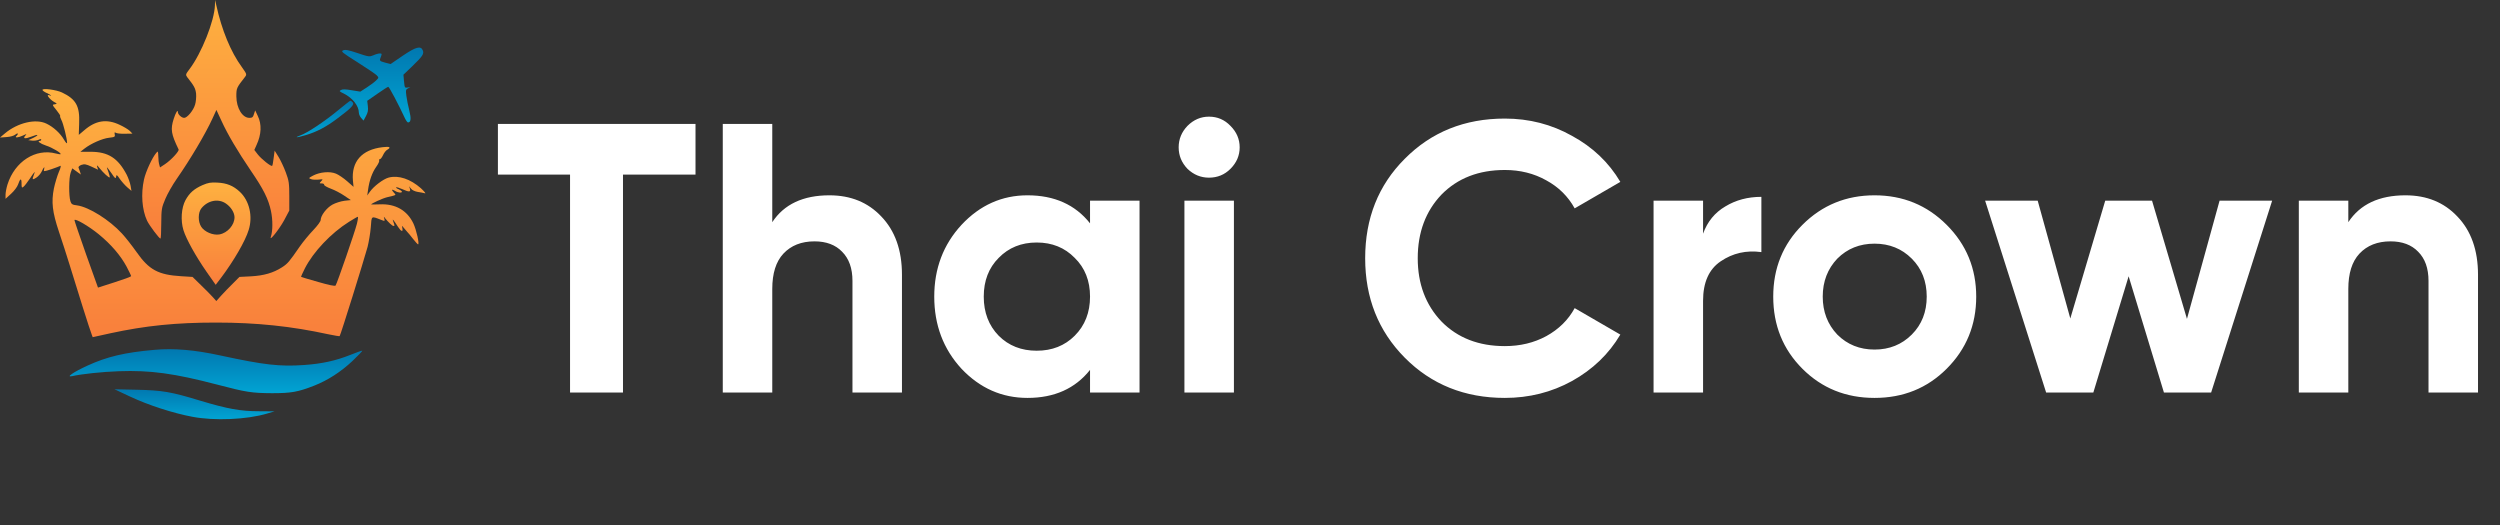 <?xml version="1.0" encoding="UTF-8"?> <svg xmlns="http://www.w3.org/2000/svg" width="847" height="178" viewBox="0 0 847 178" fill="none"><rect x="0" y="0" width="847" height="178" fill="#333333" stroke="none"/><path d="M72.819 1.749C72.653 7.086 68.273 18.074 64.186 23.451C62.893 25.126 62.851 25.36 63.394 26.101C65.813 29.14 66.23 29.958 66.438 31.75C66.522 32.841 66.397 34.478 66.105 35.413C65.521 37.439 63.435 39.932 62.393 39.932C61.517 39.932 60.266 38.764 60.266 37.984C60.266 36.932 59.515 38.179 58.847 40.283C57.721 43.829 57.972 45.387 60.516 50.647C60.766 51.193 58.013 54.193 55.928 55.596L54.218 56.726L53.968 55.829C53.801 55.323 53.634 54.037 53.634 52.985C53.551 51.154 53.551 51.076 52.925 51.816C51.59 53.375 49.38 58.128 48.796 60.778C47.712 65.648 48.087 71.064 49.839 74.805C50.589 76.363 53.926 80.844 54.385 80.844C54.51 80.844 54.635 78.506 54.635 75.662C54.677 70.791 54.76 70.363 56.011 67.401C56.72 65.687 58.472 62.609 59.89 60.583C64.478 53.998 69.608 45.348 71.944 40.244L73.32 37.244L75.072 41.023C77.115 45.504 80.452 51.154 84.998 57.855C89.294 64.129 90.92 67.401 91.796 71.454C92.463 74.571 92.422 78.272 91.754 80.259C91.129 82.052 94.591 77.688 96.259 74.649L98.011 71.337V66.466C98.011 62.141 97.885 61.206 96.843 58.44C96.217 56.726 95.091 54.349 94.382 53.18L93.047 51.037L92.714 53.531C92.547 54.894 92.338 56.102 92.213 56.18C91.88 56.531 88.585 53.92 87.334 52.323L86.166 50.803L86.916 49.128C88.585 45.543 88.71 42.075 87.334 39.27L86.458 37.4L86.041 38.647C85.749 39.699 85.457 39.932 84.497 39.932C82.12 39.932 80.118 36.66 80.076 32.685C80.076 29.841 80.118 29.763 83.038 26.023C83.663 25.204 83.58 25.049 81.953 22.75C78.158 17.568 75.113 10.126 73.278 1.749L72.861 -0.005L72.819 1.749Z" fill="url(#paint0_linear_1371_111)"></path><path d="M136.386 18.925L132.341 21.691L130.506 21.224C128.504 20.678 128.462 20.6 129.088 19.119C129.421 18.262 129.38 18.107 128.671 18.107C128.212 18.107 127.252 18.379 126.502 18.73C125.167 19.275 124.959 19.275 121.163 17.99C118.035 16.938 116.993 16.743 116.283 17.055C115.408 17.405 115.825 17.756 121.08 21.068C124.208 23.055 127.169 25.042 127.586 25.471C128.379 26.289 128.379 26.328 127.419 27.263C126.877 27.808 125.459 28.86 124.25 29.64L122.081 31.042L119.161 30.575C117.159 30.224 116.033 30.185 115.533 30.497C114.824 30.847 114.949 30.964 116.409 31.666C119.37 33.107 121.58 35.835 121.58 38.172C121.58 38.64 121.914 39.458 122.373 39.965L123.165 40.861L123.999 39.302C124.625 38.172 124.792 37.315 124.625 35.952L124.416 34.159L127.836 31.782C129.713 30.458 131.382 29.406 131.548 29.406C131.84 29.406 135.093 35.523 136.97 39.614C137.429 40.666 138.013 41.484 138.222 41.484C139.222 41.484 139.348 40.16 138.68 37.471C138.263 35.913 137.846 33.692 137.679 32.484C137.429 30.497 137.471 30.302 138.347 29.873C139.306 29.445 139.306 29.445 138.222 29.64C137.137 29.834 137.095 29.795 136.887 27.575L136.678 25.315L139.723 22.392C143.226 19.003 143.727 18.262 143.226 17.015C142.559 15.418 140.849 15.886 136.386 18.925Z" fill="url(#paint1_linear_1371_111)"></path><path d="M14.389 30.464C14.389 30.697 15.056 31.165 15.849 31.516C17.308 32.178 17.892 32.723 16.641 32.256C15.473 31.827 16.766 33.62 18.226 34.477C19.436 35.139 19.436 35.178 18.56 35.334C17.642 35.451 17.642 35.49 19.102 37.282C19.894 38.256 20.478 39.152 20.395 39.269C20.27 39.386 20.437 39.971 20.77 40.594C21.438 41.724 22.73 47.101 22.73 48.387C22.689 48.776 22.272 48.309 21.688 47.335C20.478 45.192 18.101 43.01 15.724 41.88C12.095 40.126 6.006 41.568 1.668 45.192L0 46.594L2.21 46.438C3.503 46.361 4.713 46.01 5.213 45.581C6.089 44.841 6.381 45.309 5.547 46.088C4.796 46.789 6.214 46.672 7.841 45.893C9.092 45.309 9.134 45.309 8.592 45.932C7.632 46.984 8.425 47.14 10.635 46.283C13.054 45.309 13.43 45.659 11.178 46.75L9.593 47.49L10.927 47.646C11.678 47.724 12.637 47.568 13.138 47.335C13.68 47.062 13.972 47.062 13.972 47.335C13.972 47.529 13.763 47.724 13.513 47.724C12.387 47.724 13.597 48.659 15.598 49.322C17.684 49.984 20.895 51.893 20.52 52.244C20.437 52.322 19.727 52.205 18.935 52.01C12.095 50.179 5.005 54.699 2.544 62.491C2.169 63.66 1.877 65.258 1.877 65.998V67.362L3.754 65.647C4.796 64.712 5.839 63.309 6.089 62.569C6.84 60.387 7.299 60.231 7.299 62.102C7.299 63.582 7.382 63.738 7.924 63.309C8.3 63.037 9.259 61.79 10.093 60.543C11.72 58.05 12.095 57.699 11.47 59.257C10.802 60.855 10.969 61.089 12.304 60.193C13.013 59.725 13.847 58.751 14.181 58.011C14.806 56.569 15.265 56.218 14.931 57.426C14.723 58.166 14.806 58.166 17.35 57.348C18.81 56.842 20.228 56.335 20.478 56.179C20.729 56.023 20.52 56.998 19.936 58.283C19.394 59.569 18.643 62.063 18.268 63.816C17.35 68.453 17.726 71.803 19.978 78.544C21.02 81.622 22.647 86.687 23.606 89.805C25.858 97.207 30.571 112.208 31.072 113.338L31.406 114.234L37.411 112.91C49.256 110.338 59.641 109.286 73.154 109.286C87.001 109.286 98.763 110.533 111.275 113.26C113.319 113.689 115.029 113.962 115.07 113.884C115.404 113.533 123.12 88.752 124.538 83.648C124.955 81.973 125.455 79.012 125.622 77.025C125.914 73.011 125.706 73.167 129.042 74.453C130.377 74.999 130.419 74.96 130.21 74.102C129.96 73.245 129.96 73.245 130.544 74.024C131.586 75.31 132.921 76.557 133.296 76.557C133.755 76.557 133.755 76.479 133.255 75.115C132.754 73.83 133.213 74.297 134.881 76.908C135.966 78.544 136.633 78.7 136.299 77.219C136.132 76.362 136.132 76.362 136.758 77.141C137.092 77.57 137.634 78.193 137.926 78.505C138.26 78.817 139.135 79.908 139.928 80.921C140.72 81.934 141.513 82.791 141.638 82.791C142.18 82.791 141.054 77.804 140.053 75.7C137.926 71.258 133.964 68.998 128.709 69.232C127.082 69.271 125.747 69.31 125.747 69.271C125.747 68.959 129.668 67.167 131.169 66.816C134.339 66.076 134.297 66.115 133.505 65.336C132.546 64.323 132.671 63.933 133.755 64.634C134.756 65.297 136.174 65.453 136.174 64.946C136.174 64.751 135.674 64.4 135.09 64.128C134.464 63.894 134.089 63.582 134.214 63.465C134.339 63.349 135.215 63.621 136.216 64.05C138.593 65.141 139.219 65.102 138.885 63.972L138.593 63.115L139.261 63.933C139.636 64.439 140.595 64.868 141.554 65.024C142.43 65.141 143.556 65.375 143.973 65.492C144.391 65.608 143.765 64.868 142.597 63.777C139.052 60.66 135.09 59.296 131.712 60.154C129.876 60.621 126.54 63.154 125.247 65.063L124.413 66.232L124.705 64.284C125.122 61.166 126.081 58.478 127.457 56.53C128.166 55.556 128.625 54.582 128.458 54.348C128.333 54.153 128.417 53.958 128.667 53.958C128.917 53.958 129.418 53.335 129.751 52.595C130.085 51.854 130.711 50.997 131.169 50.763C132.629 49.906 132.087 49.556 129.626 49.867C122.578 50.685 118.991 54.738 119.575 61.245L119.783 63.309L117.614 61.4C116.405 60.348 114.695 59.179 113.819 58.829C111.734 57.972 108.439 58.283 106.145 59.452C104.518 60.309 104.477 60.387 105.394 60.699C105.936 60.894 107.063 60.933 107.938 60.855C109.482 60.66 109.523 60.66 108.814 61.4C108.147 62.102 108.147 62.141 108.981 62.141C109.482 62.141 109.857 62.335 109.815 62.569C109.732 62.842 110.774 63.426 112.109 63.933C113.402 64.4 115.487 65.492 116.655 66.31L118.866 67.79L116.697 68.024C115.487 68.18 113.652 68.764 112.651 69.31C110.649 70.401 108.647 73.05 108.647 74.531C108.647 74.999 107.563 76.479 106.145 77.96C104.769 79.401 102.683 81.895 101.557 83.531C97.97 88.713 97.512 89.298 95.51 90.584C92.59 92.454 89.379 93.389 84.999 93.623L81.121 93.818L78.952 96C77.701 97.207 75.949 99.039 74.99 100.091L73.28 102L72.112 100.675C71.445 99.935 69.651 98.104 68.066 96.584L65.23 93.818L61.393 93.584C53.636 93.116 50.508 91.441 46.295 85.441C44.752 83.259 42.5 80.375 41.332 79.129C37.078 74.492 30.113 70.128 26.109 69.583C24.482 69.388 24.19 69.193 23.857 68.18C23.273 66.388 23.314 60.193 23.94 58.517L24.482 57.036L25.942 58.088L27.402 59.141L27.11 58.205C26.943 57.699 26.693 57.036 26.609 56.803C26.484 56.53 26.943 56.101 27.569 55.867C28.611 55.517 29.112 55.595 30.988 56.452L33.241 57.504L32.949 56.608C32.74 55.829 32.824 55.867 33.658 56.881C34.992 58.556 36.911 60.309 37.161 60.114C37.245 59.998 37.078 59.179 36.744 58.322C36.369 57.426 36.16 56.686 36.244 56.686C36.327 56.686 36.994 57.621 37.787 58.712C38.996 60.543 39.205 60.66 39.33 59.881C39.455 59.062 39.58 59.141 40.623 60.66C41.29 61.595 42.416 62.842 43.167 63.504L44.543 64.673L44.251 62.959C44.085 62.024 43.501 60.348 42.959 59.257C39.997 53.569 36.661 51.426 30.738 51.426H27.235L28.57 50.374C30.822 48.62 34.7 46.906 36.953 46.672C38.913 46.438 39.038 46.361 38.871 45.503C38.746 44.841 38.83 44.724 39.163 44.958C39.455 45.192 40.831 45.347 42.249 45.309L44.877 45.27L43.959 44.334C43.417 43.828 41.874 42.893 40.498 42.269C36.118 40.204 32.365 40.789 28.444 44.218L26.693 45.698L26.818 41.802C27.068 35.918 25.733 33.581 20.979 31.321C19.06 30.425 14.389 29.801 14.389 30.464ZM120.909 75.856C120.325 78.271 114.236 95.961 113.694 96.74C113.527 97.013 111.442 96.584 107.813 95.532C104.727 94.636 102.099 93.896 102.016 93.818C101.933 93.779 102.516 92.454 103.309 90.895C106.187 85.285 112.151 78.973 118.24 75.154C119.742 74.219 121.076 73.44 121.243 73.44C121.368 73.44 121.243 74.531 120.909 75.856ZM33.491 79.401C37.662 82.83 40.831 86.532 42.875 90.311C43.709 91.909 44.418 93.35 44.418 93.545C44.418 93.74 41.874 94.675 38.788 95.649L33.199 97.441L29.195 86.259C27.026 80.103 25.233 74.843 25.233 74.609C25.233 73.791 30.071 76.596 33.491 79.401Z" fill="url(#paint2_linear_1371_111)"></path><path d="M114.697 37.238C110.192 40.979 104.353 44.914 101.893 45.81C99.432 46.745 100.475 46.706 103.603 45.771C107.315 44.68 110.568 42.966 114.321 40.121C119.076 36.576 120.16 35.407 119.493 34.667C119.201 34.355 118.868 34.082 118.701 34.121C118.576 34.121 116.782 35.524 114.697 37.238Z" fill="url(#paint3_linear_1371_111)"></path><path d="M68.611 62.719C65.733 64.005 64.231 65.329 62.855 67.784C61.437 70.395 61.145 74.681 62.146 77.954C63.105 81.032 66.233 86.681 69.987 92.097L73.073 96.5L74.95 94.045C79.162 88.435 83.125 81.655 84.251 77.915C85.711 73.278 84.501 68.018 81.248 64.979C79.037 62.914 76.827 62.018 73.615 61.862C71.363 61.745 70.529 61.901 68.611 62.719ZM76.535 68.953C78.245 70.122 79.413 71.992 79.454 73.551C79.496 76.2 77.077 78.967 74.283 79.434C72.197 79.785 69.32 78.577 68.194 76.863C67.026 75.07 67.067 71.953 68.277 70.512C70.487 67.862 73.991 67.2 76.535 68.953Z" fill="url(#paint4_linear_1371_111)"></path><path d="M52.343 118.522C42.208 119.418 36.286 120.821 29.571 123.899C24.9 126.042 22.189 127.912 24.399 127.444C27.652 126.704 34.618 125.964 40.248 125.769C50.925 125.379 59.058 126.509 73.53 130.289C83.415 132.899 85.334 133.172 92.174 133.211C98.597 133.211 100.932 132.821 106.396 130.678C110.984 128.886 115.488 126.003 119.45 122.262C121.327 120.47 122.828 118.911 122.745 118.834C122.662 118.717 120.826 119.379 118.699 120.236C113.695 122.223 109.107 123.236 103.017 123.665C94.759 124.249 89.421 123.626 74.656 120.431C65.898 118.522 58.891 117.937 52.343 118.522Z" fill="url(#paint5_linear_1371_111)"></path><path d="M44.211 134.418C50.259 137.262 58.683 139.989 65.148 141.197C72.614 142.639 83.624 142.171 90.506 140.106L93.008 139.366L87.795 139.327C81.414 139.327 77.076 138.509 67.942 135.781C58.016 132.742 55.055 132.236 46.296 132.041L38.789 131.885L44.211 134.418Z" fill="url(#paint6_linear_1371_111)"></path><path d="M168.69 41.992H235.64V59.152H211.07V132.992H193.13V59.152H168.69V41.992ZM281.015 66.172C288.208 66.172 294.058 68.555 298.565 73.322C303.245 78.175 305.585 84.762 305.585 93.082V132.992H288.815V95.162C288.815 90.915 287.645 87.622 285.305 85.282C283.052 82.942 279.932 81.772 275.945 81.772C271.525 81.772 268.015 83.159 265.415 85.932C262.902 88.619 261.645 92.606 261.645 97.892V132.992H244.875V41.992H261.645V75.272C265.632 69.206 272.088 66.172 281.015 66.172ZM369.304 75.662V67.992H386.074V132.992H369.304V125.322C364.278 131.649 357.214 134.812 348.114 134.812C339.448 134.812 331.994 131.519 325.754 124.932C319.601 118.259 316.524 110.112 316.524 100.492C316.524 90.959 319.601 82.856 325.754 76.182C331.994 69.509 339.448 66.172 348.114 66.172C357.214 66.172 364.278 69.335 369.304 75.662ZM338.364 113.752C341.744 117.132 346.034 118.822 351.234 118.822C356.434 118.822 360.724 117.132 364.104 113.752C367.571 110.286 369.304 105.866 369.304 100.492C369.304 95.119 367.571 90.742 364.104 87.362C360.724 83.895 356.434 82.162 351.234 82.162C346.034 82.162 341.744 83.895 338.364 87.362C334.984 90.742 333.294 95.119 333.294 100.492C333.294 105.866 334.984 110.286 338.364 113.752ZM409.601 60.192C406.828 60.192 404.401 59.196 402.321 57.202C400.328 55.122 399.331 52.696 399.331 49.922C399.331 47.149 400.328 44.722 402.321 42.642C404.401 40.562 406.828 39.522 409.601 39.522C412.461 39.522 414.888 40.562 416.881 42.642C418.961 44.722 420.001 47.149 420.001 49.922C420.001 52.696 418.961 55.122 416.881 57.202C414.888 59.196 412.461 60.192 409.601 60.192ZM418.051 132.992H401.281V67.992H418.051V132.992ZM509.84 134.812C496.234 134.812 484.924 130.262 475.91 121.162C466.984 112.149 462.52 100.926 462.52 87.492C462.52 73.972 466.984 62.749 475.91 53.822C484.924 44.722 496.234 40.172 509.84 40.172C518.074 40.172 525.657 42.122 532.59 46.022C539.61 49.836 545.07 55.035 548.97 61.622L533.5 70.592C531.247 66.519 528.04 63.355 523.88 61.102C519.72 58.762 515.04 57.592 509.84 57.592C501 57.592 493.85 60.365 488.39 65.912C483.017 71.546 480.33 78.739 480.33 87.492C480.33 96.159 483.017 103.309 488.39 108.942C493.85 114.489 501 117.262 509.84 117.262C515.04 117.262 519.72 116.136 523.88 113.882C528.127 111.542 531.334 108.379 533.5 104.392L548.97 113.362C545.07 119.949 539.61 125.192 532.59 129.092C525.657 132.906 518.074 134.812 509.84 134.812ZM576.997 67.992V79.172C578.47 75.099 580.983 72.022 584.537 69.942C588.09 67.775 592.163 66.692 596.757 66.692V85.412C591.643 84.719 587.05 85.759 582.977 88.532C578.99 91.219 576.997 95.682 576.997 101.922V132.992H560.227V67.992H576.997ZM659.532 124.932C652.946 131.519 644.799 134.812 635.092 134.812C625.386 134.812 617.239 131.519 610.652 124.932C604.066 118.346 600.772 110.199 600.772 100.492C600.772 90.872 604.066 82.769 610.652 76.182C617.326 69.509 625.472 66.172 635.092 66.172C644.712 66.172 652.859 69.509 659.532 76.182C666.206 82.856 669.542 90.959 669.542 100.492C669.542 110.112 666.206 118.259 659.532 124.932ZM622.482 113.362C625.862 116.742 630.066 118.432 635.092 118.432C640.119 118.432 644.322 116.742 647.702 113.362C651.082 109.982 652.772 105.692 652.772 100.492C652.772 95.292 651.082 91.002 647.702 87.622C644.322 84.242 640.119 82.552 635.092 82.552C630.066 82.552 625.862 84.242 622.482 87.622C619.189 91.089 617.542 95.379 617.542 100.492C617.542 105.606 619.189 109.896 622.482 113.362ZM740.941 108.032L751.991 67.992H769.801L749.131 132.992H733.141L721.181 93.602L709.221 132.992H693.231L672.561 67.992H690.371L701.421 107.902L713.251 67.992H729.111L740.941 108.032ZM814.98 66.172C822.173 66.172 828.023 68.555 832.53 73.322C837.21 78.175 839.55 84.762 839.55 93.082V132.992H822.78V95.162C822.78 90.915 821.61 87.622 819.27 85.282C817.017 82.942 813.897 81.772 809.91 81.772C805.49 81.772 801.98 83.159 799.38 85.932C796.867 88.619 795.61 92.606 795.61 97.892V132.992H778.84V67.992H795.61V75.272C799.597 69.206 806.053 66.172 814.98 66.172Z" fill="white"></path><defs><linearGradient id="paint0_linear_1371_111" x1="73.099" y1="80.844" x2="73.099" y2="-0.005" gradientUnits="userSpaceOnUse"><stop offset="0.043" stop-color="#F9813C"></stop><stop offset="1" stop-color="#FEB140"></stop></linearGradient><linearGradient id="paint1_linear_1371_111" x1="129.252" y1="41.484" x2="129.252" y2="16.116" gradientUnits="userSpaceOnUse"><stop stop-color="#01A4D3"></stop><stop offset="1" stop-color="#0178B0"></stop></linearGradient><linearGradient id="paint2_linear_1371_111" x1="72.051" y1="114.234" x2="72.051" y2="30.187" gradientUnits="userSpaceOnUse"><stop offset="0.043" stop-color="#F9813C"></stop><stop offset="1" stop-color="#FEB140"></stop></linearGradient><linearGradient id="paint3_linear_1371_111" x1="110.1" y1="46.492" x2="110.1" y2="34.117" gradientUnits="userSpaceOnUse"><stop stop-color="#01A4D3"></stop><stop offset="1" stop-color="#0178B0"></stop></linearGradient><linearGradient id="paint4_linear_1371_111" x1="73.209" y1="96.5" x2="73.209" y2="61.827" gradientUnits="userSpaceOnUse"><stop offset="0.043" stop-color="#F9813C"></stop><stop offset="1" stop-color="#FEB140"></stop></linearGradient><linearGradient id="paint5_linear_1371_111" x1="73.183" y1="133.211" x2="73.183" y2="118.305" gradientUnits="userSpaceOnUse"><stop stop-color="#01A4D3"></stop><stop offset="1" stop-color="#0178B0"></stop></linearGradient><linearGradient id="paint6_linear_1371_111" x1="65.899" y1="142.031" x2="65.899" y2="131.885" gradientUnits="userSpaceOnUse"><stop stop-color="#01A4D3"></stop><stop offset="1" stop-color="#0178B0"></stop></linearGradient></defs></svg> 